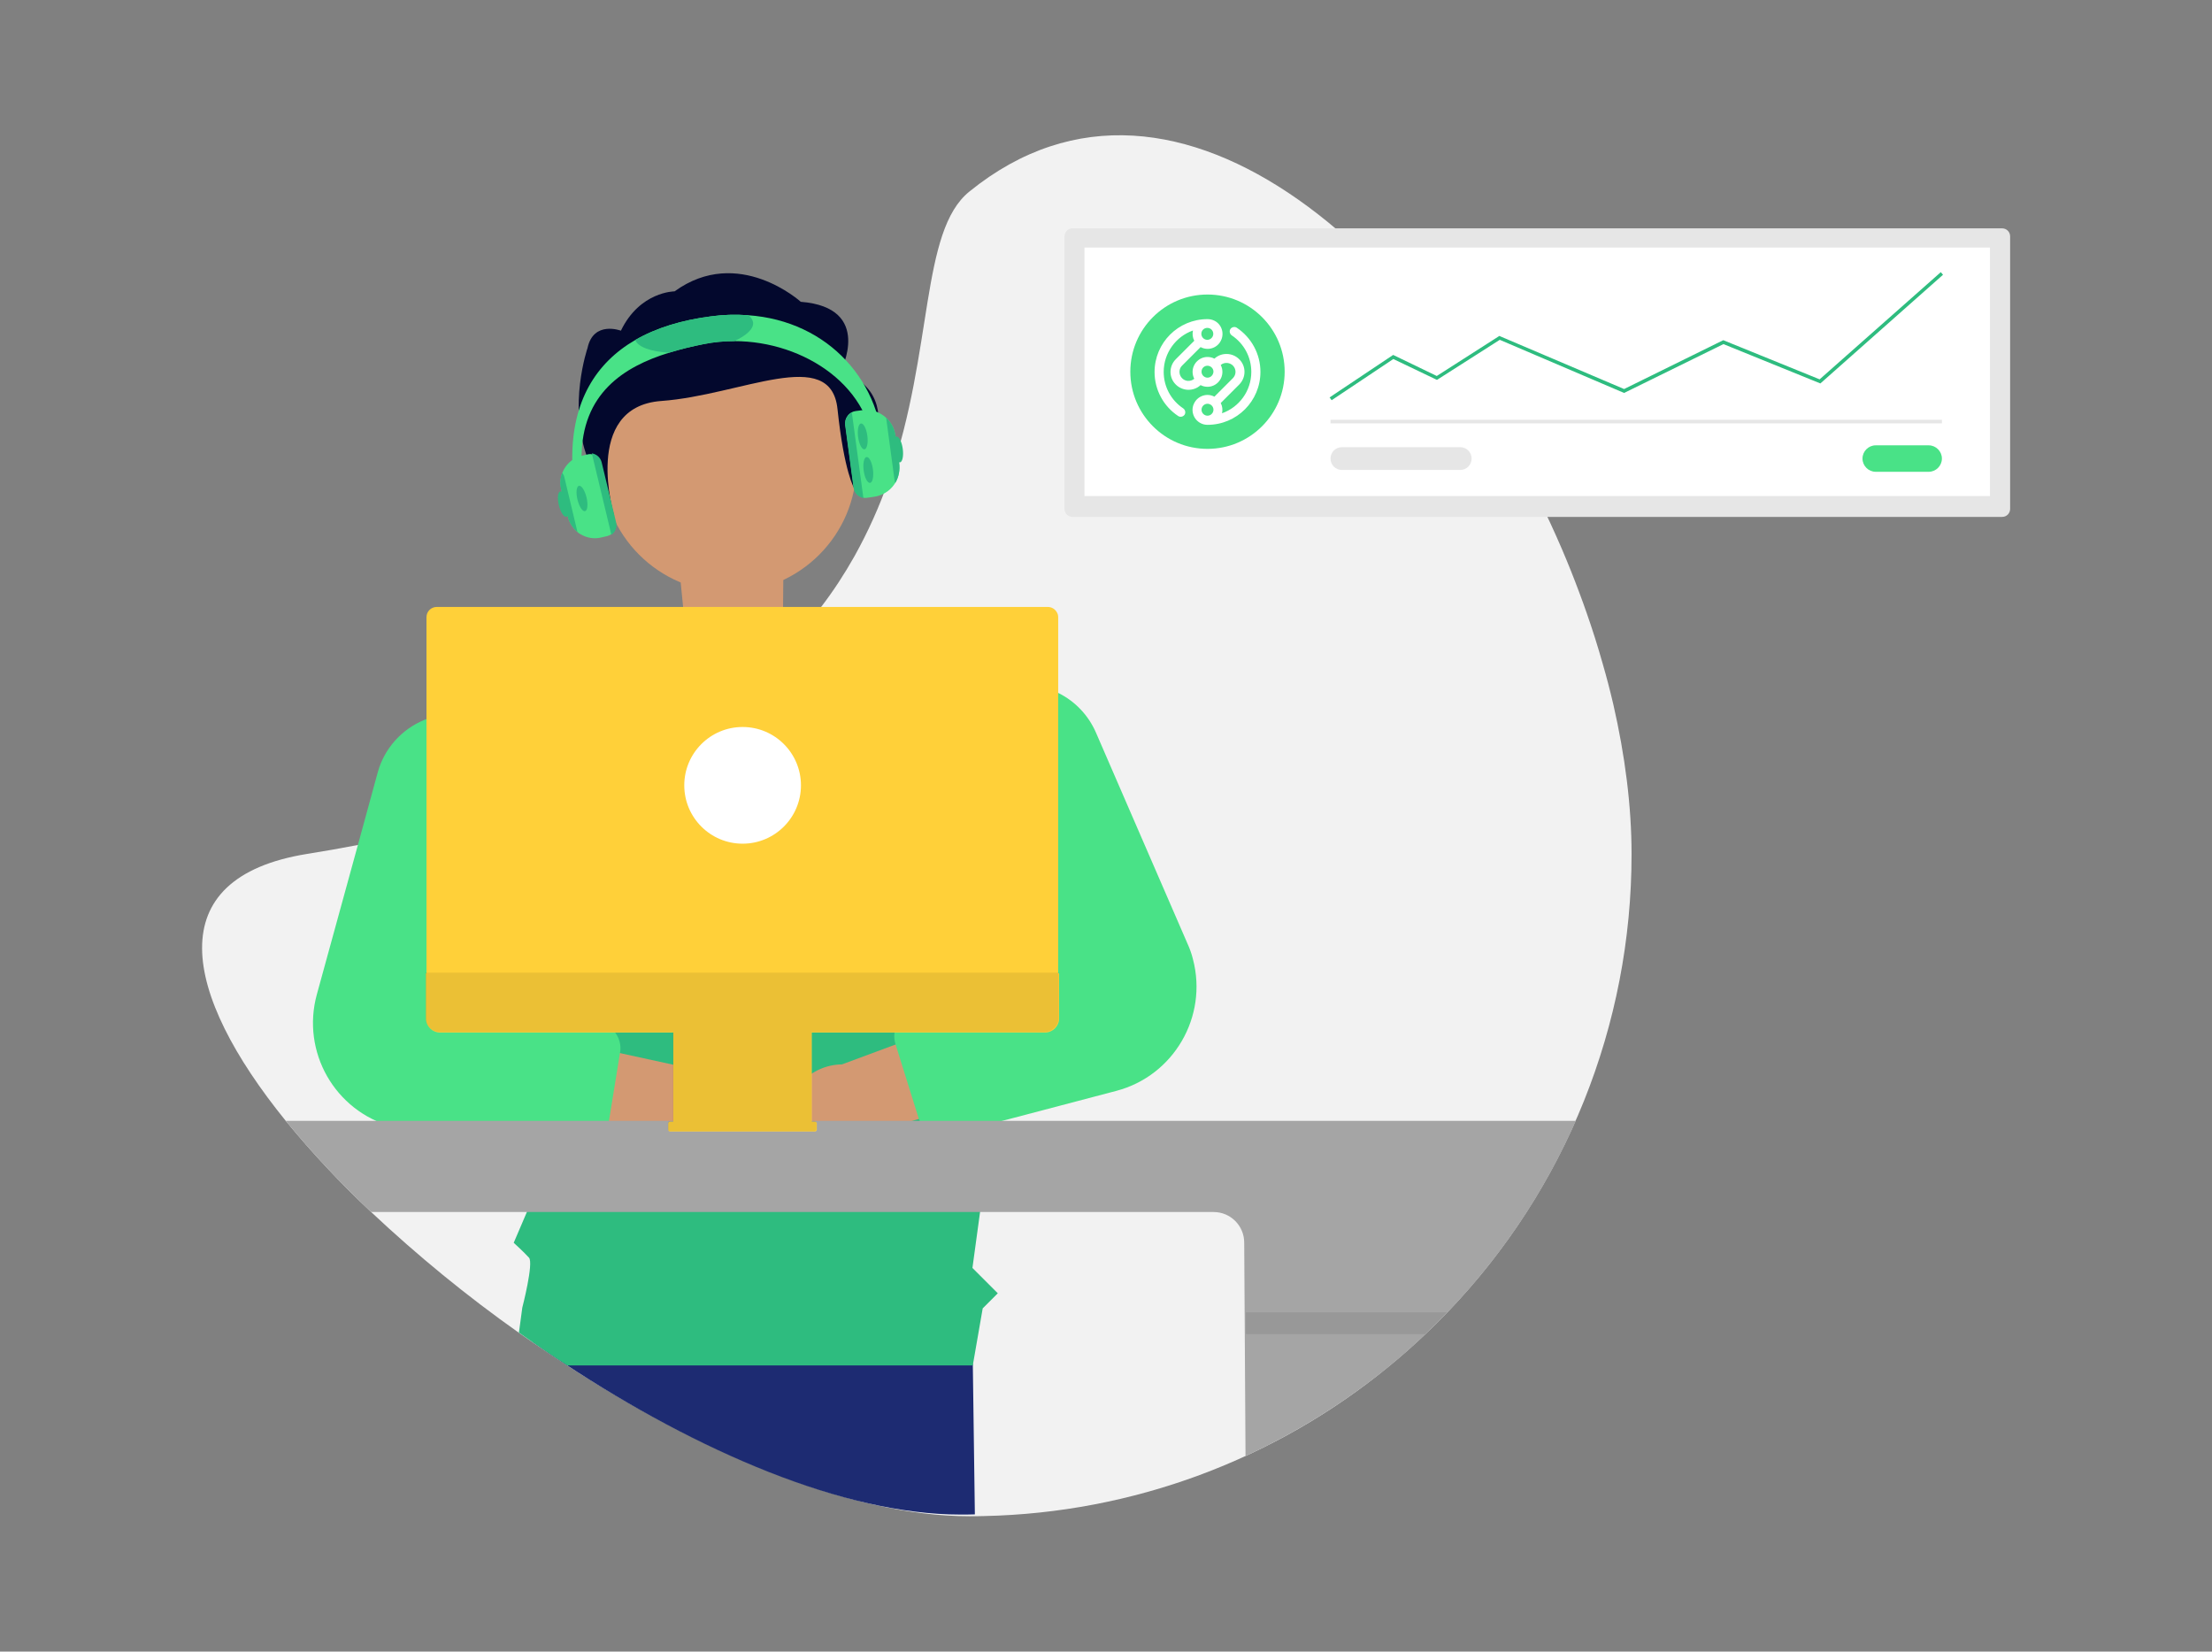 <?xml version="1.0" encoding="utf-8"?>
<!-- Generator: Adobe Illustrator 25.3.1, SVG Export Plug-In . SVG Version: 6.00 Build 0)  -->
<svg version="1.1" id="f1b25b43-9e03-45b3-af71-047f5bd7d8f3"
	 xmlns="http://www.w3.org/2000/svg" xmlns:xlink="http://www.w3.org/1999/xlink" x="0px" y="0px" viewBox="0 0 1186.7 886"
	 style="enable-background:new 0 0 1186.7 886;" xml:space="preserve">
<rect x="0" y="0" width="1186.7" height="886" fill="#808080" stroke="none"/>
<style type="text/css">
	.st0{fill:#D39972;}
	.st1{fill:#F2F2F2;}
	.st2{fill:#1D2B72;}
	.st3{fill:#E6E6E6;}
	.st4{fill:#2F2E41;}
	.st5{fill:#03082D;}
	.st6{fill:#2EBC7F;}
	.st7{fill:#49E287;}
	.st8{fill:#A5A5A5;}
	.st9{opacity:8.000000e-02;}
	.st10{fill:#FFD039;}
	.st11{fill:#FFFFFF;}
</style>
<g>
	<path class="st0" d="M352.7,395.6c-11.3-9.9-6.4-26.6,10.9-37.5c1.8-1.2,3.8-2.2,5.8-3.2l-8.9-89.4l60,12.6l-0.7,83
		c6.8,12.2-3.5,28.8-23.1,37C380.3,405,362.1,403.9,352.7,395.6L352.7,395.6z"/>
	<path class="st1" d="M875.3,458.1c0.1,91.7-35.3,179.8-98.8,245.9c-3.8,4-7.8,7.9-11.8,11.7c-6.1,5.8-12.5,11.5-19.1,16.9
		c-61.4,50.6-138,79-217.6,80.7c-2.6,0.1-5.3,0.1-8,0.1c-63.4,0-143.2-33.9-215.6-80.8c-6-3.9-11.9-7.9-17.8-11.9
		c-2.8-1.9-5.5-3.8-8.2-5.7c-27.9-19.7-54.4-41.4-79.3-64.8c-16.3-15.3-31.6-31.6-45.8-48.9c-55.6-68.6-67.9-130.4,11.4-143.2
		c9.4-1.5,18.5-3.1,27.3-4.8c12.8-2.5,25.1-5.1,36.8-8c15.8-3.8,30.6-8,44.4-12.5c4.7-1.5,9.2-3,13.7-4.6
		c65.7-23.1,109.7-53.2,139.7-85.9c5.1-5.5,9.8-11.1,14-16.8c6.6-8.6,12.5-17.7,17.8-27.1c7.3-13.1,13.5-26.9,18.4-41l0.3-0.8
		c23.8-68.7,16.6-132.5,42.9-153.8c112.4-91.2,252.3,38.7,318,191.9c3.3,7.7,6.4,15.5,9.3,23.3c1.3,3.5,2.6,7,3.8,10.5
		c3.2,9.1,6.1,18.3,8.7,27.5c1,3.5,2,7,2.9,10.5c1,3.8,1.9,7.5,2.8,11.3C871.8,405.3,875.3,432.4,875.3,458.1z"/>
	<path class="st2" d="M523,812.4c-2.6,0.1-5.2,0.1-7.8,0.1c-62.4,0-140.8-33.9-212.1-80.8c-5.9-3.9-11.7-7.8-17.5-11.9l5.1-31.4
		l153.6-20.7l77.6,64L523,812.4z"/>
	<path class="st3" d="M535.5,328.5h-22.3c-1.4,0-2.6,1.2-2.6,2.6v22.3c0,1.4,1.2,2.6,2.6,2.6c0,0,0,0,0,0h22.3
		c1.4,0,2.6-1.2,2.6-2.6v-22.3C538.1,329.7,536.9,328.5,535.5,328.5z"/>
	<path class="st3" d="M538,368.6c-0.2-1.2-1.3-2.1-2.6-2.1h-22.3c-1.4,0-2.6,1.2-2.6,2.6v22.3c0,1.4,1.2,2.6,2.6,2.6c0,0,0,0,0,0
		h22.3c1.4,0,2.6-1.2,2.6-2.6v-22.3C538.1,368.9,538.1,368.8,538,368.6z"/>
	<path class="st3" d="M536.5,404.6c-0.3-0.1-0.7-0.2-1-0.2h-22.3c-1.4,0-2.6,1.2-2.6,2.6c0,0,0,0,0,0v22.3c0,1.4,1.1,2.6,2.6,2.6
		c0,0,0,0,0,0h22.3c1.4,0,2.6-1.2,2.6-2.6V407C538.1,406,537.4,405,536.5,404.6z"/>
	<path class="st3" d="M582.2,404.4H560c-1.4,0-2.6,1.2-2.6,2.6c0,0,0,0,0,0v22.3c0,1.4,1.2,2.6,2.6,2.6c0,0,0,0,0,0h22.3
		c1.4,0,2.6-1.2,2.6-2.6V407C584.8,405.6,583.7,404.4,582.2,404.4z"/>
	<polygon class="st4" points="444.5,732.6 443.9,732.6 444.4,732.5 	"/>
	<circle id="b6132315-04e2-4cdb-a713-107c9cd58b0b" class="st0" cx="391.2" cy="249.3" r="68.3"/>
	<path id="f4304bdd-ba2d-4fff-b404-410205410c5d" class="st5" d="M451,199.2c0,0,17.9-34.2-21.4-37.3c0,0-33.5-30.4-67.7-5.6
		c0,0-18.6,0-28.8,21.1c0,0-14.7-5.6-17.9,9.3c0,0-10.7,31.1,0,59c10.7,27.9,14.3,31.1,14.3,31.1s-17.6-58.6,25.3-61.7
		s90.9-29.9,94.5,4.3s9,42.6,9,42.6S492.1,213.2,451,199.2z"/>
	<path class="st6" d="M567.9,417.7l-0.2,1.2l-2.5,13l-17.1,90.2l-1,5.3l-2.1,11.2l-2.9,15.3l-6.4,34l-1.8,9.7l-0.7,3.6l-0.2,1.3
		l-1.9,10.1l-0.6,3l-4.7,34.5l-4.1,30.1l13.6,13.6l-8.1,8.1l-5.3,30.5l0,0.1H304.4c-8.8-5.7-17.5-11.6-26-17.6l1.8-13.4
		c0,0,6.2-23.9,3.6-26.8c-2.6-2.9-8.2-8-8.2-8l7.1-16.6l1-2.3l-1.7-34.4l0-0.8l-0.5-11.4l-0.1-1.5l-0.1-2.2l-2.1-43.7l0-0.7
		l-0.6-13.2l-0.6-12.6l-0.3-5.3l-2.6-53.1l-1.7-36.1l-1.5-31.4l6.1-2.1l65.4-22.2l27.1-35.2l56.3,0.4l27.6,0.2l46,42.7l10.5,5l0.1,0
		l7.5,3.6l19,9.1l20.1,9.6l10.3,4.9L567.9,417.7z"/>
	<path class="st0" d="M377.5,630.1c-15.6,6-33.1-1.7-39.2-17.3c-0.6-1.7-1.1-3.4-1.5-5.1l-106.6-15.1l37-41.9l95.5,20.8
		c16.7-2.1,31.9,9.7,34.1,26.4C398.7,611.8,390.6,625.1,377.5,630.1L377.5,630.1z"/>
	<path class="st7" d="M330,553.9c-2-2.5-4.8-4.2-7.9-4.9l-43.7-9.1l-4.5-0.9c-5.3-1.1-9.8-4.4-12.5-9.1c-1.4-2.4-2.2-5.1-2.5-7.9
		c-0.2-2.5,0.1-5.1,0.9-7.5l15.1-45.6l9.8-29.6c1.2-3.6,1.9-7.3,2.1-11c0.5-10.4-2.7-20.7-9.1-28.9c-11.5-14.8-31.5-20.4-49-13.6
		c-0.2,0.1-0.5,0.2-0.8,0.3c-12.4,5-21.8,15.5-25.3,28.4L192,453.3l-22,80.1c-8.5,30.8,9.6,62.6,40.4,71c2.8,0.8,5.7,1.3,8.6,1.7
		l63,7.4l29.1,3.4c7,0.8,13.4-3.8,14.8-10.7c0-0.2,0.1-0.4,0.1-0.6l0.7-4.3l5.9-36.4l0.1-0.4C333.3,560.8,332.3,556.9,330,553.9z"/>
	<path class="st0" d="M445.4,631.3c16.3,3.8,32.6-6.4,36.4-22.7c0.4-1.7,0.7-3.5,0.7-5.3l103.4-30l-42.6-36.3l-91.6,34
		c-16.8,0.2-30.2,14.1-30,30.9C421.8,616.1,431.6,628.2,445.4,631.3L445.4,631.3z"/>
	<path class="st7" d="M637.1,506.3L588,393.1c-4-9.3-11.2-16.9-20.3-21.4c-2.8-1.4-5.7-2.5-8.8-3.2c-0.5-0.1-0.9-0.2-1.4-0.3
		c-6.4-1.4-13.1-1.3-19.5,0.4c-11.8,3-21.7,10.9-27.3,21.7c0,0-0.1,0.1-0.1,0.1c-6.3,12.2-6.4,26.6-0.4,38.9l0.6,1.2l34.7,69.8
		c4.6,9.3,0.8,20.7-8.5,25.3c-0.6,0.3-1.3,0.6-2,0.9l-2.4,0.9l-43.9,15.8c-6.8,2.4-10.5,9.9-8.3,16.8l0.1,0.4l12.3,39.4
		c0.1,0.2,0.1,0.4,0.2,0.5c0.1,0.3,0.2,0.7,0.4,1c2.7,6.1,9.4,9.3,15.8,7.5l23.7-6.2l4.8-1.3l61.2-16.1
		c30.8-8.1,49.2-39.8,41.1-70.6C639.3,511.7,638.3,508.9,637.1,506.3L637.1,506.3z"/>
	<path class="st8" d="M153.3,601.3c14.2,17.3,29.5,33.6,45.8,48.9h452c9.1,0,16.4,7.4,16.4,16.4l0.7,114.5
		c27.8-12.8,53.8-29.1,77.5-48.5c6.6-5.4,12.9-11,19.1-16.9c4-3.8,8-7.7,11.8-11.7c28.8-30,52.1-64.7,68.8-102.7H153.3z"/>
	<path class="st9" d="M776.4,704c-3.8,4-7.8,7.9-11.8,11.7h-96.2V704H776.4z"/>
	<path class="st10" d="M567,328.5c-1-1.8-2.8-2.9-4.9-2.9H234.3c-3.1,0-5.5,2.5-5.5,5.5v196.2h338.9V331.2
		C567.7,330.2,567.5,329.3,567,328.5z"/>
	<path class="st10" d="M228.5,522.1v24.2c0,4.2,3.4,7.6,7.6,7.6c0,0,0,0,0,0h125.1v47.8h-1.7c-0.5,0-1,0.4-1,1c0,0,0,0,0,0v3.3
		c0,0.5,0.4,1,1,1c0,0,0,0,0,0h77.7c0.5,0,1-0.4,1-1c0,0,0,0,0,0v-3.3c0-0.5-0.4-1-1-1c0,0,0,0,0,0h-1.7v-47.8h125.1
		c4.2,0,7.6-3.4,7.6-7.6c0,0,0,0,0,0v-24.2H228.5z"/>
	<circle class="st11" cx="398.4" cy="421.3" r="31.3"/>
	<path class="st7" d="M474,245.6h-5c0-37.8-37.4-62.6-75.1-62.6c-5.5,0-11,0.5-16.4,1.6c-6.1,1.2-12.4,2.7-18.5,4.6
		c-24.4,7.5-47,21.9-47,56.4c0,6.7,0.8,13.4,2.5,19.9l-4.8,1.3c-1.8-6.9-2.7-14-2.7-21.1c0-30.2,12.4-50.9,33.8-63.3
		c11.2-6.5,25-10.7,40.7-12.7c6.5-0.9,13.2-1.1,19.8-0.6C444.7,172.1,474,205.4,474,245.6z"/>
	<path class="st7" d="M482.4,248.3l-2-14.6c-0.5-3.7-2.3-7.1-5-9.6c-3.6-3.3-8.5-4.8-13.2-4l-3.1,0.4c-1.7,0.2-3.3,1.1-4.3,2.5
		c-1.1,1.4-1.5,3.1-1.3,4.9l4.5,33.5c0.4,2.8,2.5,5,5.3,5.6c0.4,0.1,0.8,0.1,1.2,0.1c0.3,0,0.6,0,0.9-0.1l3.5-0.5
		c4.3-0.6,8.2-2.9,10.7-6.4c0.3-0.4,0.5-0.8,0.8-1.2C482.2,255.9,482.9,252.1,482.4,248.3z"/>
	<path class="st6" d="M457,221.3c-0.9,0.4-1.7,1.1-2.3,1.9c-1.1,1.4-1.5,3.1-1.3,4.9l4.5,33.5c0.4,2.8,2.5,5,5.3,5.6L457,221.3z"/>
	<path class="st6" d="M482.4,248.3l-2-14.6c-0.5-3.7-2.3-7.1-5-9.6l4.5,33.4c0.1,0.5,0.2,1.1,0.4,1.6
		C482.2,255.9,482.9,252.1,482.4,248.3z"/>
	<ellipse transform="matrix(0.991 -0.134 0.134 0.991 -29.632 64.911)" class="st6" cx="465.9" cy="251.9" rx="2.5" ry="7"/>
	<ellipse transform="matrix(0.991 -0.134 0.134 0.991 -27.24 64.344)" class="st6" cx="462.9" cy="233.9" rx="2.5" ry="7"/>
	<ellipse transform="matrix(0.991 -0.134 0.134 0.991 -28.008 66.962)" class="st6" cx="481.9" cy="240.9" rx="2.5" ry="7"/>
	<path class="st6" d="M393.9,183c-5.5,0-11,0.5-16.4,1.6c-6.1,1.2-12.4,2.7-18.5,4.6c-9.6-0.5-16.8-3-18.2-6.8
		c11.2-6.5,25-10.7,40.7-12.7c6.5-0.9,13.2-1.1,19.8-0.6c1.4,0.8,2.4,2.2,2.7,3.8C404.5,176.3,400.5,180,393.9,183z"/>
	<path class="st7" d="M330.1,280.3l-7.7-32c-0.6-2.4-2.5-4.2-4.9-4.6c-0.3-0.1-0.7-0.1-1-0.1c-0.5,0-0.9,0.1-1.4,0.2l-3,0.7
		c-8,1.9-12.9,10-11,18l3.5,14.4c0.8,3.4,2.7,6.4,5.3,8.6c0.4,0.4,0.9,0.7,1.4,1c3.4,2.1,7.5,2.8,11.4,1.8l3-0.7
		c0.8-0.2,1.5-0.5,2.2-1C329.7,285.1,330.6,282.6,330.1,280.3z"/>
	<ellipse transform="matrix(0.972 -0.234 0.234 0.972 -53.919 80.485)" class="st6" cx="312.3" cy="267.5" rx="2.5" ry="7"/>
	<ellipse transform="matrix(0.972 -0.234 0.234 0.972 -54.898 78.228)" class="st6" cx="302.3" cy="270.5" rx="2.5" ry="7"/>
	<path class="st6" d="M330.5,280.1l-7.7-32c-0.6-2.6-2.7-4.5-5.3-4.9l10.5,43.7C330.2,285.4,331.2,282.7,330.5,280.1z"/>
	<path class="st6" d="M302.8,256.1c-0.2-0.9-0.6-1.7-1.2-2.5c-1.1,2.8-1.3,5.9-0.6,8.8l3.5,14.4c0.8,3.4,2.7,6.4,5.3,8.6
		L302.8,256.1z"/>
	<path class="st9" d="M228.3,521.8V546c0,4.2,3.4,7.6,7.6,7.6c0,0,0,0,0,0h125.1v47.8h-1.7c-0.5,0-1,0.4-1,1c0,0,0,0,0,0v3.3
		c0,0.5,0.4,1,1,1c0,0,0,0,0,0h77.7c0.5,0,1-0.4,1-1c0,0,0,0,0,0v-3.3c0-0.5-0.4-1-1-1c0,0,0,0,0,0h-1.7v-47.8h125.1
		c4.2,0,7.6-3.4,7.6-7.6c0,0,0,0,0,0v-24.2H228.3z"/>
	<path class="st3" d="M575.4,122.5c-2.4,0-4.3,1.9-4.3,4.3V273c0,2.4,1.9,4.3,4.3,4.3h498.7c2.4,0,4.3-1.9,4.3-4.3V126.8
		c0-2.4-1.9-4.3-4.3-4.3L575.4,122.5z"/>
	<path class="st11" d="M581.8,266.1h485.8V132.8H581.8V266.1z"/>
	<path class="st7" d="M1006.3,238.9c-3.9,0-7.1,3.2-7.1,7.1c0,3.9,3.2,7.1,7.1,7.1c0,0,0,0,0,0h28.4c3.9,0,7.1-3.2,7.1-7.1
		c0-3.9-3.2-7.1-7.1-7.1H1006.3z"/>
	<rect x="713.8" y="225.2" class="st3" width="328" height="1.9"/>
	<circle class="st7" cx="647.8" cy="199.4" r="41.4"/>
	<polygon class="st6" points="714.4,214.7 713.3,213.2 747.4,190.4 770.8,201.7 804.4,180.2 804.8,180.4 871.3,208.7 924.5,182.5 
		976.2,203.5 1041.2,146 1042.4,147.4 976.6,205.7 924.6,184.6 871.3,210.8 804.6,182.3 770.9,203.8 747.5,192.6 	"/>
	<path class="st3" d="M719.9,239.9c-3.4,0-6.1,2.7-6.1,6.1c0,3.4,2.7,6.1,6.1,6.1h63.5c3.4,0,6.1-2.7,6.1-6.1c0-3.4-2.7-6.1-6.1-6.1
		H719.9z"/>
	<path class="st11" d="M663.5,175.8c-1.1-0.7-2.6-0.4-3.4,0.7c-0.7,1.1-0.4,2.6,0.7,3.4c6.6,4.4,10.5,11.7,10.5,19.6
		c0,10.3-6.6,19-15.7,22.2c0.4-1.8,0.2-3.8-0.7-5.5l9.9-9.9c3.8-3.8,3.8-9.9,0-13.6c-3.6-3.6-9.5-3.8-13.3-0.3
		c-1.1-0.6-2.4-0.9-3.7-0.9c-4.4,0-8,3.6-8,8c0,1.3,0.3,2.5,0.9,3.7c-2,1.7-5.1,1.5-6.8-0.6c-1.6-1.9-1.5-4.8,0.3-6.5l9.9-9.9
		c3.9,2.1,8.8,0.6,10.8-3.3c2.1-3.9,0.6-8.8-3.3-10.8c-1.2-0.6-2.4-0.9-3.8-0.9c-15.7,0-28.4,12.7-28.4,28.4
		c0,9.5,4.8,18.4,12.7,23.6c1.1,0.7,2.6,0.4,3.4-0.7c0.7-1.1,0.4-2.6-0.7-3.4c-6.6-4.4-10.5-11.7-10.5-19.6c0-10.2,6.6-19,15.7-22.2
		c-0.4,1.8-0.2,3.8,0.7,5.5l-9.9,9.9c-3.8,3.8-3.8,9.9,0,13.6c3.6,3.6,9.5,3.8,13.3,0.3c1.1,0.6,2.4,0.9,3.7,0.9c4.4,0,8-3.6,8-8
		c0-1.3-0.3-2.5-0.9-3.7c2-1.7,5.1-1.4,6.8,0.6c1.6,1.9,1.5,4.7-0.3,6.5l-9.9,9.9c-3.9-2.1-8.8-0.5-10.8,3.4
		c-2.1,3.9-0.5,8.8,3.4,10.8c1.1,0.6,2.4,0.9,3.7,0.9c15.7,0,28.4-12.7,28.4-28.4C676.2,189.9,671.4,181.1,663.5,175.8z
		 M650.9,179.1c0,1.7-1.4,3.2-3.2,3.2c-1.7,0-3.2-1.4-3.2-3.2s1.4-3.2,3.2-3.2l0,0C649.5,175.9,650.9,177.3,650.9,179.1z
		 M647.8,202.6c-1.7,0-3.2-1.4-3.2-3.2s1.4-3.2,3.2-3.2c1.7,0,3.2,1.4,3.2,3.2l0,0C650.9,201.2,649.5,202.6,647.8,202.6
		C647.8,202.6,647.8,202.6,647.8,202.6L647.8,202.6z M647.8,216.6c1.7,0,3.2,1.4,3.2,3.2c0,1.7-1.4,3.2-3.2,3.2
		c-1.7,0-3.2-1.4-3.2-3.2C644.6,218.1,646,216.6,647.8,216.6L647.8,216.6z"/>
</g>
</svg>
